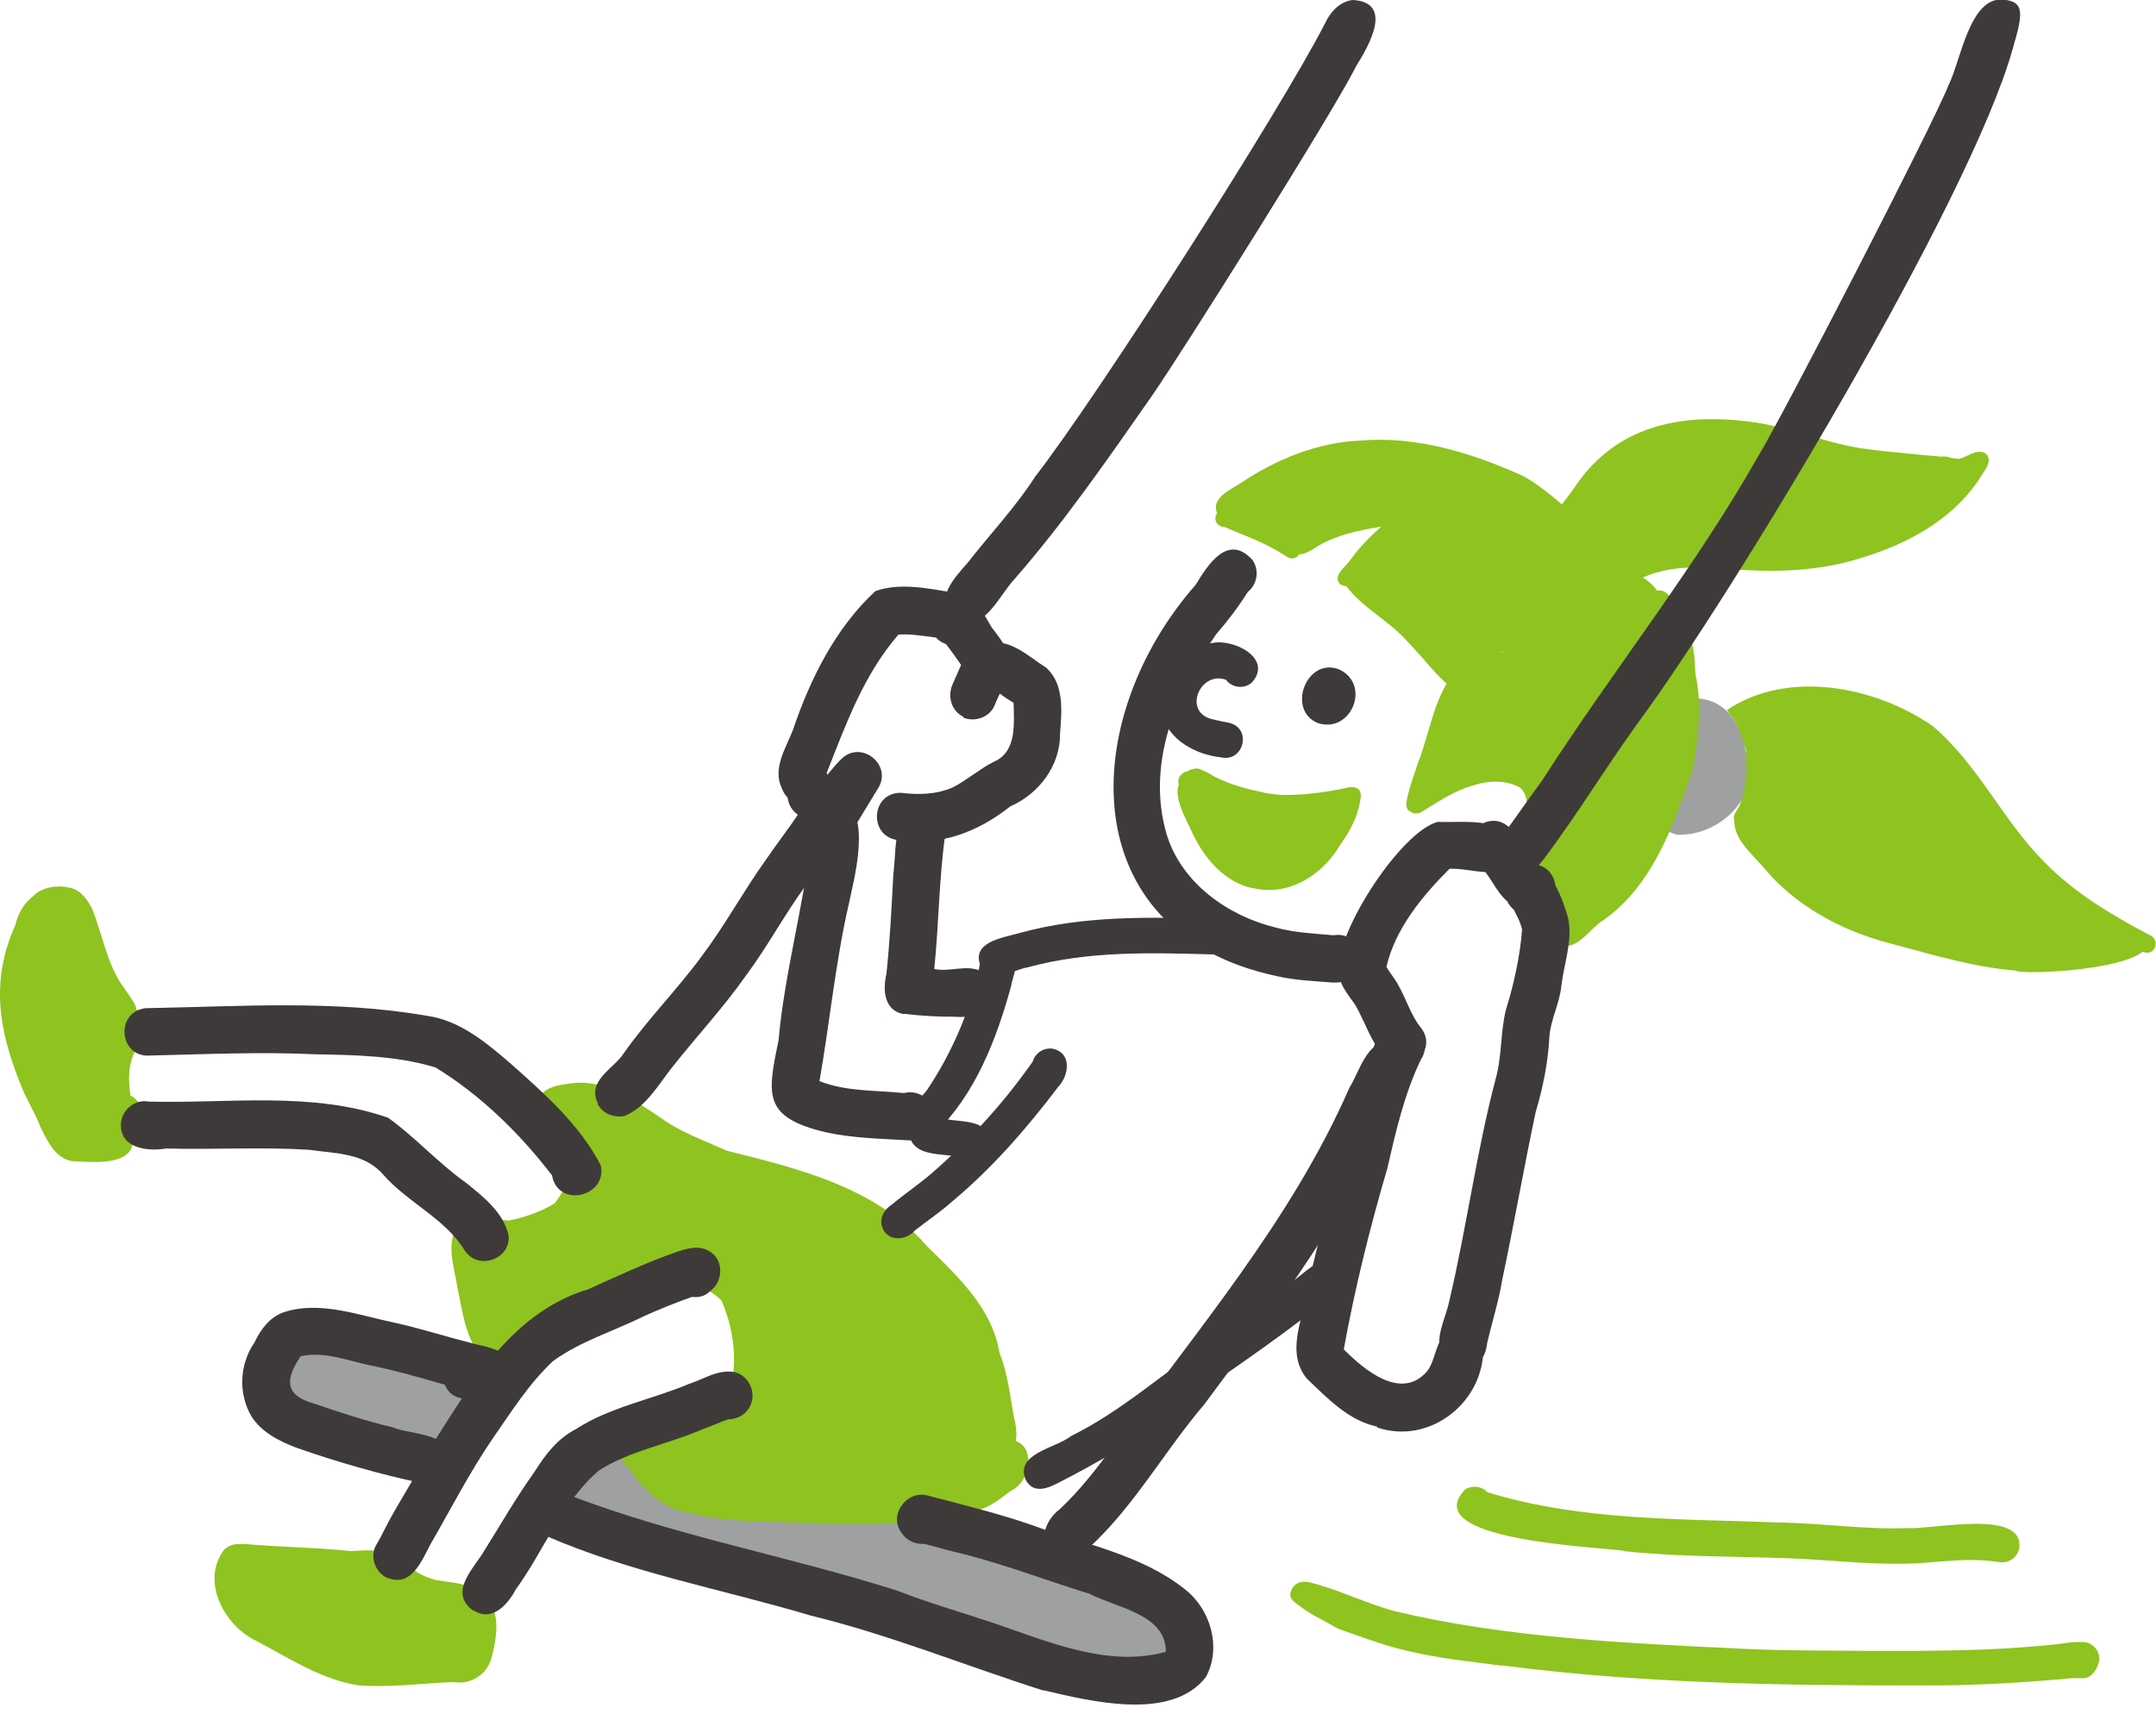 <svg fill="none" height="159" viewBox="0 0 200 159" width="200" xmlns="http://www.w3.org/2000/svg" xmlns:xlink="http://www.w3.org/1999/xlink"><clipPath id="a"><path d="m0 0h200v158.211h-200z"/></clipPath><g clip-path="url(#a)"><path d="m155.718 77.483c-1.582-.277-2.73-1.86-2.018-3.482.475-1.108 1.662-1.345 2.493-2.058 0-.633 0-1.227 0-1.86 0-.198 0-.396-.079-.594-.633-.396-1.108-1.068-1.187-1.86-.119-1.187.594-2.216 1.662-2.612-.158 0-.277.119-.396.158 1.227-.712 2.731-.237 3.76.594 1.741 1.464 2.097 4.036 2.295 6.173-.119 3.166-3.522 5.619-6.53 5.501z" fill="#9fa0a0"/><path d="m89.316 146.458c-5.501-.949-10.843-2.572-16.106-4.432-.356-.158-.791-.633-.554-1.029.119-.198.317-.277.554-.277 1.227.119 2.414.317 3.601.633.712-.277 1.583.119 2.335.238-.237-1.9 4.511.119 5.54.198 1.108.277 2.176.514 3.284.752.237.039.435.316.396.554.514-.159 1.068-.317 1.622-.119.594.277.317 1.108-.277 1.187.079.119.119.277.119.396 0 .118-.079.237-.158.316.633.396 2.018.357 2.058 1.267-.317.91-1.702.316-2.414.316z" fill="#9fa0a0"/><path d="m102.73 154.65c-11.04-3.047-21.765-7.163-32.608-10.606-1.979.119-3.878-.752-5.698-1.266-2.058-.554-4.076-1.108-6.094-1.781-.831.436-1.979.159-2.849 0-.594-.079-1.227-.237-1.702-.633-1.266-.989-1.464-3.007-.277-4.115.831-.871 2.137-.95 3.284-1.148 1.068-.317 2.137-.119 3.007.633 1.266.277 2.454.752 3.72 1.029 4.59 1.187 9.22 2.216 13.732 3.759 2.374.515 4.907.436 7.321.95.673-.356 1.464-.316 2.176 0 1.899.673 3.245 1.148 5.065 1.741 2.968.95 6.015 1.662 8.944 2.77 1.86.713 3.561 1.781 5.461 2.454.791.158 1.543.514 2.216 1.029 1.424 1.029 1.939 3.166.831 4.59-1.543 1.939-4.432 1.227-6.49.673z" fill="#9fa0a0"/><path d="m37.12 134.389c-2.374-.713-4.709-1.623-7.163-2.177-2.533-.435-5.224-1.662-4.076-4.709 2.176-3.997 7.44-2.572 11.041-1.662 1.464.475 3.245.079 4.432 1.345 3.166-.277 3.997 3.681 1.702 5.461-.514 2.889-3.878 2.533-5.936 1.742z" fill="#9fa0a0"/><g fill="#8fc31f"><path d="m6.846 107.756c-1.662-.158-2.414-1.82-3.087-3.166-.514-1.385-1.345-2.611-1.86-3.996-2.058-5.105-2.77-9.656-.475-14.761.356-1.623 1.702-3.522 3.562-2.928 1.662.435 1.82 2.928.237 3.562-.435 1.741-1.345 3.364-1.464 5.184 0 4.432 2.018 8.469 3.997 12.307.752 0 1.504.079 2.216-.198 1.029-.237 2.058.396 2.335 1.425.554 3.087-3.482 2.651-5.501 2.572z"/><path d="m9.814 106.134c-1.108-.713-1.108-2.177-1.425-3.364-.633-2.928-.356-6.252 1.741-8.548.554-.554 1.227-.633 1.979-.633 2.097 0 2.533 3.126.554 3.72-.791 1.306-.791 2.889-.554 4.353 2.454 1.187.198 6.015-2.295 4.472z"/><path d="m10.171 95.805c-2.968-1.979-3.918-6.253-4.947-9.418-1.543.633-3.047-.989-2.572-2.493.514-1.623 2.849-1.939 4.274-1.385.752.356 1.266 1.108 1.622 1.82.91 2.256 1.306 4.749 2.612 6.846.435.633.871 1.227 1.266 1.86.871 1.425-.712 3.324-2.256 2.77z"/><path d="m6.766 104.749c-.871-.396-1.227-1.346-1.583-2.177-1.108-2.849-1.86-5.817-1.86-8.864-1.425-1.702-.514-7.796 1.583-8.746.989-.356 2.097.079 2.493 1.108.317 1.069-.237 2.137-.119 3.245 1.781-.871 3.601 1.425 2.335 2.928-.277 3.284-.277 6.569-.079 9.814.356 1.662-1.108 3.403-2.81 2.651z"/><path d="m42.818 150.97c-1.504-.436-3.126-.436-4.59-1.069-1.781-.673-3.759-2.137-4.155-4.115-.04-1.029.633-2.019 1.702-2.098.871-.079 1.741.475 2.018 1.306.633.95 1.662 1.346 2.691 1.623 1.702.316 4.828.277 4.551 2.77-.158 1.029-1.187 1.78-2.216 1.583z"/><path d="m22.755 147.091c-2.374-.039-2.533-3.64-.158-3.838 3.324.316 6.648.316 9.972.673 1.385-.08 3.047-.317 4.036.91.673.791.396 2.097-.435 2.691-.791.672-1.583.158-2.454.198-3.641 0-7.321-.317-10.962-.634z"/><path d="m33.32 156.391c-3.443-.514-6.45-2.493-9.498-4.116-3.007-1.385-5.224-5.54-3.047-8.468 1.82-1.662 4.432.91 3.008 2.81.475 2.453 3.601 3.007 5.461 4.194 3.878 2.612 8.469 1.662 12.822 1.425.198-.712.079-1.425.079-2.137 0-1.069.95-1.9 1.979-1.86 2.651.277 1.939 3.839 1.464 5.619-.435 1.544-1.939 2.493-3.522 2.216-2.889.119-5.817.515-8.745.317z"/><path d="m37.198 153.344s-.04-.119-.079-.158c-2.374.435-4.59-.752-6.806-1.465-2.651-.712-5.342-1.939-7.479-3.68-.95-1.306.079-3.126 1.662-3.126.752-.04 1.425.277 1.82.871 1.425.751 2.335 1.464 3.799 1.859.356-3.719 6.49-1.266 8.508-.277 1.266.95 3.205.871 4.155 2.256.712 1.227-.317 2.77-1.108 3.72-1.266.791-3.522 1.702-4.472 0z"/><path d="m90.463 133.597c-.633-3.878-.989-8.231-3.482-11.397-3.443-3.68-6.886-7.598-11.872-9.181-2.81-1.226-5.936-1.622-8.745-2.532-3.759-1.267-7.044-3.443-10.368-5.54-1.187-.673-2.612-.792-3.839-.277-1.306.316-2.651-.871-2.374-2.216.237-1.425 1.781-1.781 3.007-1.9 3.205-.554 5.976 1.504 8.508 3.166 1.82 1.345 4.036 2.097 6.094 3.047 6.688 1.662 13.89 3.403 18.599 8.864 2.889 2.849 6.015 5.699 6.727 9.893.752 1.86.989 4.037 1.345 6.015.396 1.425.435 3.562-1.464 3.76-1.029.118-2.018-.673-2.097-1.702z"/><path d="m63.95 140.404c-2.454-.396-4.313-2.177-5.619-4.195-.752-.712-1.623-1.623-1.227-2.77.475-1.702 3.008-1.82 3.68-.238.871.911 1.464 2.098 2.493 2.889 2.454 1.108 5.144 1.108 7.756 1.227 5.857.079 11.634.791 17.254-.633 1.345-.079 2.256-.673 3.284-1.504.198-2.018 3.403-2.176 3.759-.158.317 1.266-.475 2.849-1.583 3.324-1.187.91-2.295 1.781-3.799 1.939-5.026 1.266-10.249 1.227-15.354 1.029-3.562-.158-7.123-.04-10.605-.91z"/><path d="m46.102 126.751c-2.81-.989-3.126-4.828-3.68-7.321-.277-1.899-1.266-4.551.396-6.054 1.069-.831 2.849-.159 3.126 1.147.119.95-.317 1.741-.04 2.652.475 2.057.475 4.155 1.583 5.975 1.623 1.266.752 3.878-1.385 3.601z"/><path d="m46.221 117.056c-1.702.079-2.81-1.86-1.781-3.126.594-.99 1.781-.792 2.731-.673 1.464-.277 3.047-.831 4.313-1.623.594-.831.95-1.424 1.227-2.255 1.029-2.256 4.472-.752 3.522 1.543-.712 1.82-1.82 3.759-3.68 4.551-2.058.752-4.115 1.86-6.371 1.543z"/><path d="m45.825 122.952c-1.425-1.068-.514-2.928-.435-4.353-.831-1.899 1.623-4.234 3.324-2.691 1.425-.673 2.968-1.068 4.353-1.86 1.148-.831 2.018-1.978 2.928-3.086-.356-.277-.594-.673-.712-1.108-.396-.277-.673-.673-.791-1.108-.079-.277-.079-.554 0-.831-.435-.317-.594-.752-.752-1.227-.712-1.306-1.899-2.929-.356-4.116 1.227-.91 2.849 0 3.245 1.385 1.345-.435 2.81.436 2.849 1.9.673.435 1.108 1.306.831 2.176-.079.238-.198.475-.317.713.198.277.356.554.435.87.277 1.069-.237 2.097-.831 3.008 1.187-.317 2.414-.633 3.641-.673.831 0 1.623.673 1.82 1.464.435 1.741-1.345 2.335-2.572 2.928-.079 1.544-1.899 1.821-3.007 2.375-2.849 1.227-5.501 3.087-8.469 3.838-.95.713-1.187 2.019-2.454 2.256-1.227.475-2.77-.554-2.612-1.899z"/><path d="m57.737 118.797c-.989-.673-1.108-2.176-.237-3.008 1.108-.949 2.651-.949 3.997-1.305 2.216-.277 6.411-1.9 7.954.277 1.029 1.78-1.385 3.759-3.007 2.77-2.097.158-4.155.672-6.173 1.147-.673.633-1.82.713-2.533.079z"/><path d="m67.749 130.629c-.554-.752-.435-1.781.158-2.453.475-2.493 0-5.303-.989-7.519-.554-.554-1.068-.831-1.741-1.148-.594-.158-1.306-.198-1.781-.593-.91-.792-.95-2.295.079-3.047 2.176-1.346 6.015 1.306 7.044 3.324 1.306 3.363 2.176 7.4.791 10.882-.633 1.385-2.572 1.9-3.522.554z"/><path d="m60.705 136.644c-1.702-.237-2.176-2.612-.791-3.561 1.504-1.069 3.403-1.306 5.144-1.9 2.137-.633 4.234-1.781 6.45-1.978 1.464.158 2.137 2.097 1.187 3.165-1.306.99-2.81 1.465-4.234 2.375-1.464.593-3.324 2.374-4.749.87-.198.08-.396.119-.594.198-.119.04-.237.079-.356.119-.435.594-1.306.91-2.058.752z"/><path d="m66.482 138.188c-1.662-.436-4.63.079-4.63-2.414 0-1.227 1.266-1.9 2.137-2.573 1.068-.831 2.77-.158 3.007 1.148 5.026.633 10.131.119 15.156-.158 2.335-.277 4.709-.238 6.806-1.385 2.731-2.81 5.224 2.493 1.86 3.561-.791 0-1.345.436-2.018.752-3.324.792-6.767.871-10.17 1.108-4.037.119-8.112.515-12.109-.119z"/><path d="m57.499 113.138c-.237-.989.356-2.058.831-2.928 0 0 0 0 0-.04-1.504-2.651 4.115-6.45 5.342-3.087 2.533.08 2.889 4.393.079 4.314-1.543 1.464-4.788 5.342-6.252 1.741z"/><path d="m66.759 116.937c-.871-.277-1.504-1.068-1.464-2.018 0 0 0-.04 0-.079-.04 0-.119-.079-.158-.119-2.454 1.504-4.709-.475-3.284-3.047.673-2.335 4.867-6.45 6.213-2.533.356 0 .673.119.989.317.633-.238 1.306-.238 1.899.158.198.158.396.317.514.515 3.482-1.267 4.788 4.907.712 4.076-1.623 1.068-3.324 3.007-5.421 2.691z"/><path d="m68.382 121.844c-.317-.316-.514-.791-.554-1.227 0-.554.119-1.068.317-1.583-.435-.277-.791-.712-.91-1.266-.158-.593 0-1.227.317-1.781-.158-1.345 1.187-2.057 2.097-2.77 1.345-.949 3.364-2.928 4.828-1.147 1.464-1.227 3.957-1.425 4.076.989 3.245-1.662 4.67 3.759 1.069 3.839-2.612 1.78-5.263 3.442-8.073 4.867-.989.633-2.295.989-3.245.04z"/><path d="m70.123 126.157c-3.403-3.521 6.094-9.259 9.023-10.13 1.306-.396 2.81-1.148 4.195-.633.831.395 1.385 1.385 1.068 2.295 3.482-.198 3.285 4.986-.158 3.918-3.601 1.226-10.526 6.371-14.088 4.511z"/><path d="m69.371 129.046c0-1.899 2.256-2.809 2.81-4.59.95-1.662 3.68-.831 3.562 1.068 2.256-1.187 4.472-2.493 6.688-3.719 1.543-.832 3.957-2.652 5.223-.515 3.324 0 2.256 4.274.277 5.461-3.68 2.81-8.389 3.601-12.94 3.403-.712.277-1.583.475-2.295.079-1.227.871-3.087.396-3.284-1.266z"/><path d="m67.867 136.684c-3.284-2.929 3.364-5.659 5.105-7.479 1.029-1.029 2.256-2.81 3.918-2.058.712.356 1.227 1.068 1.108 1.899 3.205-.949 6.292-2.414 9.418-3.64 1.82-1.029 3.482-.119 3.601 1.939 1.148 1.978.633 4.669-.831 6.331-.633.752-1.583.594-2.454.633-1.702-.079-3.324.277-5.026.357-2.691.197-5.342.474-7.915 1.147-1.187.238-2.454.91-3.641.396-.712.871-2.295 1.029-3.245.475z"/><path d="m116.779 82.272c-2.651-.791-5.144-2.612-6.134-5.224-.554-1.227-.95-2.572-1.108-3.918-.198-1.029 1.425-1.345 1.623-.317.356 2.77 1.464 5.619 4.036 7.004 0 0 0 0-.039 0 .672.435 1.424.712 2.216.95 1.028.356.435 1.939-.554 1.543z"/><path d="m116.502 82.074c-.99-.554-.238-2.176.791-1.543 1.069-.198 2.216 0 3.206-.554 1.82-1.187 3.007-3.126 3.957-5.065-3.957.791-11.239.95-14.207-2.137-.672-1.266 1.267-2.176 1.544-.712 3.917 2.137 8.745 1.979 12.979 1.069.713-.198 1.504-.158 1.465.752-.277 2.77-2.335 5.382-4.393 7.083-1.424 1.068-3.68 1.266-5.382 1.029z"/><path d="m120.261 75.544c-3.086-.198-6.213-.831-8.903-2.335-.04 0-.08 0-.159.04-.87 1.86-3.007-1.187-1.147-1.583.791-.712 1.78-.119 2.532.356 1.583.831 3.245 1.227 4.947 1.583 1.029.158 2.058.237 3.047.317.435.119.712.554.633.989s-.554.712-.989.633z"/><path d="m116.74 81.797c-3.72-.277-5.818-3.364-6.807-6.648-.396-.95-.831-2.097-.435-3.087.633-1.227 2.73.079 1.504 1.069.712 2.414 1.543 5.421 4.036 6.529 0 0 0 0-.04 0 .673.317 1.425.514 2.137.594.475-.119 1.069.079 1.148.633.158.871-.831 1.108-1.504.989z"/><path d="m112.03 78.472s-.277-.435-.277-.673c0 0 0-.079 0-.119-.198 0-.396-.079-.554-.198-.316-.317-.356-.791-.079-1.108-.317-.198-.475-.633-.317-.989-.672-.514-.158-1.345.198-1.899.198-.317.356-.673.673-.91.514-.356 1.266 0 1.345.594.08 0 .159.079.238.158.079.079.158.158.237.277.515-.356 1.346-.317 1.504.396.158 0 .317 0 .475.119.594-.317 1.385.396 1.108 1.029-.594.989-1.622 1.623-2.453 2.414.039.831-1.465 1.385-2.058.871z"/><path d="m113.098 79.739c-1.503-.831 2.929-5.382 3.958-5.184 1.424-1.266 2.532 1.345.791 1.504-1.266 1.148-2.493 2.295-3.641 3.562-.277.317-.752.356-1.068.119z"/><path d="m115.354 80.214c-.396-.04-.633-.317-.752-.633-.752-.435-.356-1.425.317-1.702.712-.91 2.73-3.562 3.997-2.731.593-.594 1.78-1.425 2.374-.356.237.514-.158 1.187-.752 1.187-1.425 1.108-2.691 2.454-4.076 3.641-.317.277-.673.673-1.108.594z"/><path d="m118.995 81.243s-.316-.277-.396-.435c-.356.119-.751 0-.949-.317-.04-.079-.08-.198-.119-.277-.356.079-.594.317-.91.475-.673.356-1.464-.435-1.069-1.148.713-1.187 1.939-2.058 3.008-2.968.791-.594 1.741-1.385 2.77-1.266.514-.396 1.227-1.108 1.899-.554.634-.791 2.177-.989 2.058.396-.158.673-.989.633-1.345 1.187.87 1.425-1.227 2.849-2.177 3.68-.831.435-1.701 1.82-2.77 1.306z"/><path d="m116.225 82.43c-2.573-.554-4.433-2.691-5.541-4.986-.475-1.108-2.572-4.59-.672-5.105.752-.04.949.712.91 1.306.158.831.514 1.662.95 2.414 1.424 3.997 5.698 6.648 9.339 3.482.752-.594 1.424-1.306 1.741-2.176.396-.91.989-1.662 1.306-2.533.356-.791 1.583-.475 1.622.356-.079.871-.791 1.345-1.029 2.097-1.345 3.364-4.946 6.055-8.666 5.105z"/><path d="m119.272 51.603c-1.741-1.187-3.72-1.86-5.659-2.691-1.544-.158-.831-2.256.554-1.543 1.147.633 7.677 2.493 6.252 4.195-.277.317-.87.356-1.147 0z"/><path d="m119.984 51.088c-.475-.791.435-1.306 1.029-1.543 2.097-1.464 4.511-1.86 6.925-2.295 1.108-.158 3.878-1.069 3.562.91-.159.673-1.029.989-1.504.396-2.77.475-5.817.791-8.152 2.374-.554.317-1.385.871-1.86.119z"/><path d="m124.417 54.294c-.95-.752.356-1.662.791-2.256 1.425-2.018 3.324-3.601 5.303-5.065 1.266-.791 2.137 1.543.593 1.623-1.543 1.148-3.086 2.335-4.194 3.918-.673.633-1.385 2.374-2.493 1.741z"/><path d="m134.863 64.028c-1.662-1.345-2.809-2.968-4.274-4.472-1.78-2.018-4.194-3.126-5.738-5.224-.395-1.148 1.148-1.623 1.623-.554 2.849 2.414 5.817 4.907 8.152 7.756.395.435.752.871 1.187 1.148.871.633-.119 1.979-.95 1.345z"/><path d="m130.709 75.267c-.238-.237-.277-.554-.238-.871.238-1.306.713-2.493 1.108-3.72 1.029-2.612 1.425-5.778 3.127-7.994.87-.435 1.741.91.91 1.464-1.267 2.849-2.058 5.857-3.047 8.825 2.809-1.781 7.321-3.364 10.012-.594.554.791 1.503 3.522 0 3.72-.673 0-.911-.633-.871-1.187-.119-.752-.158-1.425-.752-1.86-1.464-.752-3.047-.594-4.472-.119-1.622.475-3.007 1.425-4.432 2.295-.356.277-.949.396-1.306 0z"/><path d="m147.092 50.969c-2.968-2.572-5.422-5.303-9.3-6.49-7.756-3.284-16.581-2.572-23.229 2.651.198.989-1.227 1.306-1.662.475-.594-1.385 1.266-2.176 2.176-2.77 3.285-2.216 7.163-3.799 11.16-3.957 5.184-.435 10.328 1.148 15.037 3.284 2.414 1.306 4.986 3.918 7.123 5.778.673.831-.593 1.86-1.266 1.029z"/><path d="m145.469 86.229c3.244-2.533 6.094-4.907 7.637-8.864 1.662-3.759 3.482-7.598 2.572-11.832-.316-1.781.119-3.601-.277-5.342-.277-1.425-1.029-2.691-1.86-3.878-.791-.514-.118-1.82.752-1.464.356.158.594.475.831.791 1.425 2.058 2.256 4.511 2.098 7.004-.119.079-.238.158-.317.277-.435.514-.594 1.148-.475 1.781.079.356.198.673.317.989.158.475.277.95.435 1.425 0 .079 0 .158.04.237v.158s0-.04 0-.079v.237c0 .158 0 .356.039.514v.079.95c0 .198-.039.435-.079.633-.079.554-.119 1.108-.198 1.662-1.741 5.105-3.72 10.724-8.271 13.89-1.266.791-2.057 2.374-3.601 2.414-1.385-.119-1.147-2.335.277-1.781z"/><path d="m148.239 55.837c-.317-.317-.356-.831 0-1.148 3.759-4.393 9.893-3.72 15.038-3.364 6.687.158 14.127-1.702 18.48-7.083-4.551-.594-9.22-.554-13.613-2.018-5.421-1.623-11.753-2.77-16.898.158-2.809 2.256-5.302 5.144-6.727 8.389-.158.396-.633.633-1.068.475-1.821-.95 2.097-5.105 2.77-6.252 3.759-5.461 9.616-6.648 15.868-5.896 3.562.396 7.005 1.939 10.527 2.493 3.007.435 6.054.594 9.101.989.831-.198 1.504-.871 2.335-.594 1.069.673-.119 1.82-.514 2.572-2.493 3.68-6.569 5.896-10.724 7.163-3.997 1.306-8.232 1.425-12.387 1.069-3.245-.277-6.846-.356-9.537 1.702-.87.396-1.583 2.137-2.651 1.345z"/><path d="m198.654 88.207c-3.918-2.058-7.914-4.511-10.882-7.835-2.929-3.284-5.145-7.123-8.034-10.408-4.669-4.511-12.9-6.213-18.559-2.77-.119-.237-.277-.475-.475-.673-.079-.079-.158-.119-.238-.198-.079-.158-.158-.317-.277-.435 5.659-3.799 13.732-2.216 19.074 1.464 4.195 3.522 6.53 8.785 10.368 12.624 2.771 2.849 6.213 4.907 9.735 6.767 1.029.396.594 1.741-.237 1.662-.158 0-.317-.079-.515-.198z"/><path d="m187.059 90.067c-4.076-.317-8.112-1.583-12.03-2.612-4.353-1.187-8.508-3.443-11.397-6.925-1.147-1.345-2.967-2.77-2.73-4.67.317-.91 1.741-.554 1.583.396.396 1.227 1.504 2.216 2.295 3.087 2.731 3.324 6.648 5.421 10.724 6.529-.039 0-.079 0-.118 0 7.162 2.058 15.077 4.195 22.279 1.187.475-.356 1.148-.514 1.504.04 1.147 2.691-10.408 3.403-12.149 3.008z"/><path d="m119.509 50.613c-.514-.158-.87-.633-1.108-1.148 0 0 0-.04 0-.079-.554.04-1.068-.158-1.583-.277-.593 0-1.147.119-1.741 0-1.108-.198-1.741-1.543-1.147-2.493 1.583-1.781 4.194-2.335 6.331-3.245 1.029-.198 2.018-1.069 3.047-.594 1.86-.198 4.314-1.345 5.936.079 1.425.079 2.572 1.543 1.662 2.81-1.187 1.266-3.166 1.504-4.669 2.256-1.662.791-3.601 1.108-4.986 2.374-.475.396-1.108.435-1.663.277z"/><path d="m144.519 52.355c-.514-.712-1.147-1.345-1.82-1.899-.673.752-1.86.712-2.493-.04-.119-.158-.277-.237-.435-.317-.99-.514-2.216-.673-3.245-.989-1.583-.594-3.245-1.148-4.947-1.108-1.464-.119-2.889.475-4.313 0-2.454-.95-.633-4.432.831-5.501 3.443-2.493 7.479.673 10.724 2.058 2.493 1.029 4.947 2.295 6.886 4.195.989.831 2.295 2.295 1.147 3.562-.633.673-1.662.673-2.335.079z"/><path d="m130.827 58.132c-1.702-.356-3.047-1.86-4.353-2.81-.989-.673-1.82-1.939-1.029-3.047 2.098-2.058 4.749-3.799 7.282-5.263 1.978-.752 4.076-1.86 5.263.633 1.147-.633 2.612.396 2.414 1.702 1.385-.119 3.64-.791 3.997 1.148.633.04 1.147.594 1.543 1.068 1.266 1.464-.831 3.562-2.295 2.335-2.493 1.108-5.026 2.137-7.638 3.047-1.622.633-3.443 1.345-5.184 1.227z"/><path d="m134.705 62.446c-1.464-.119-1.702-1.781-2.81-2.493-.633-.514-1.543-.752-1.82-1.623-.238-.673.079-1.543.712-1.899 1.187-.396 2.375-.673 3.522-1.187 3.285-1.187 6.688-2.058 10.091-2.889 1.623-.435 4.749-1.543 4.749 1.148 1.068.158 1.781 1.464 1.227 2.454-.317.594-1.029.95-1.662.871-.99.277-1.979.594-2.968.95-2.335.989-4.828 1.82-7.044 3.047-1.148.831-2.533 1.702-3.997 1.623z"/><path d="m131.975 72.972c-1.544-1.148.079-2.691.475-3.997 1.424-2.77 2.493-5.184 3.522-7.994 1.226-2.968 5.065-.396 2.809 1.741-.791 2.651-2.097 5.026-3.245 7.4-.554 1.504-1.622 4.115-3.601 2.849z"/><path d="m133.162 70.835c.198-2.137 3.443-1.86 3.284.277-.197 2.137-3.442 1.86-3.284-.277z"/><path d="m133.439 72.774c-2.85-2.216 1.543-4.432 3.64-4.67 1.742-.594 3.641-.435 5.066.752.949-1.623 2.493-2.849 3.442-4.511 1.108-2.058 2.889-3.72 4.314-5.54 1.345-1.148 2.137-4.432 4.353-3.126 1.464 1.068.237 2.572-.515 3.601-3.64 4.234-5.5 7.004-8.785 11.278-.316.633-.316 1.425-.672 2.058-.713 1.306-2.454.989-2.929.04-1.227-2.335-3.68-1.623-5.619-.673-.435.871-1.464 1.108-2.256.712z"/><path d="m152.948 58.805c-.672-1.345-2.057-2.018-3.482-2.216-.712.752-2.097.633-2.612-.277-.91-1.108-.277-2.731 1.108-3.007 2.177-.277 4.314.435 6.015 1.662.871.752 1.702 1.741 2.098 2.849.633 2.058-2.454 3.047-3.127.989z"/><path d="m151.682 57.578c-.633-.198-.95-.871-1.425-1.227-1.622-.871-1.187-3.403.752-3.324 1.385.317 3.205 1.543 3.087 3.166 0 0 0-.04 0-.079 0-.079 0-.158 0-.198.158 1.266-1.306 2.097-2.414 1.702z"/><path d="m153.344 62.248c-.079-.237-.158-.435-.238-.673-1.859-1.504.673-4.63 2.414-2.691.554.831.792 1.86 1.069 2.81.356 2.137-2.849 2.691-3.245.554z"/><path d="m150.574 76.098c-.435-.673-.277-1.504.237-2.058 0 0 0 0-.039 0 1.504-1.623 1.939-3.878 2.295-5.976.198-1.227.594-2.414.594-3.641-.08-.712-.475-1.385-.198-2.137.316-.831 1.266-1.266 2.137-.95.672.435 1.029 1.029 1.226 1.702-.395.475-.514 1.068-.395 1.702.079.356.198.673.316.989 0 .079.079.198.079.277-.197 1.266-.554 2.493-.672 3.482-.277 1.82-1.939 7.519-4.274 7.321-.435 0-.871-.277-1.346-.752z"/><path d="m141.511 69.846c-.356-.079-.712-.317-.989-.594-.277-.317-.316-.673-.356-1.069-.554.119-1.108.158-1.623-.119-1.662 1.227-3.996.04-3.007-2.058 1.622-1.979 2.651-4.195 4.353-6.134 2.097-1.623 4.59-2.651 6.965-3.839 1.266-.514 2.73-1.306 4.076-.673 2.691-2.493 6.371 3.245 4.709 5.501.396.594.356 1.425-.119 1.979-.593 1.108-1.306 2.137-2.137 3.087-.831 1.385-3.166.989-3.205-.712.079-1.227-.079-2.414-.198-3.601-1.068 2.256-2.889 3.997-4.907 5.382.396 1.029-.396 1.979-1.345 2.295-.673.317-1.386.791-2.177.594z"/><path d="m143.214 84.567c0-.237.118-.435.197-.673-2.928-5.184-1.859-3.799.475-8.627.436-.91 1.662-1.227 2.493-.633 1.781 1.425-.554 3.878-1.306 5.342.634 1.227 1.583 2.374 1.702 3.799 0 .91-.277 2.018-1.187 2.414-1.108.514-2.414-.396-2.335-1.662z"/><path d="m144.281 86.189c-.475-.435-.593-1.108-.475-1.741.159-.673.752-1.187 1.425-1.266 2.335-2.097 3.997-4.947 5.54-7.638.436-1.306 1.187-2.928 2.849-2.137 2.256 1.306-.751 4.947-1.582 6.49-1.504 1.86-4.868 8.389-7.757 6.292z"/><path d="m144.4 83.538c-2.255-1.583.554-4.551 1.148-6.411-1.543-2.731.91-5.817 2.256-8.152.831-1.227 1.187-3.285 3.126-2.414.712-1.622 2.335-4.313 4.115-2.137 1.029 2.097-.633 4.67-1.78 6.411 1.543.158 1.899 2.454.514 3.087-1.86 2.889-4.036 5.58-6.292 8.192-.752.91-1.82 2.176-3.087 1.464z"/><path d="m142.342 54.848c-.158-.871.396-1.464.99-2.018 1.978-1.622 4.155-3.047 6.213-4.551 1.78-.91 5.342-4.234 6.885-1.662.633 0 1.266-.079 1.9 0 1.543.119 2.057 2.256.712 3.047-.792.435-1.781.475-2.612.791-2.414 1.029-4.788 2.216-6.925 3.799-1.346.673-2.968 2.454-4.511 1.622-.95.712-2.493.158-2.691-1.068z"/><path d="m144.401 52.275c-.515-.356-.831-1.068-.633-1.702.158-.514.395-.95.751-1.345 0-.594.475-1.108.792-1.543 1.662-2.058 2.928-4.59 5.461-5.738 1.979-.989 7.479-3.285 7.717.396 2.493.791 1.345 4.511-1.108 3.245-3.997 1.068-7.519 3.482-10.566 6.252-.554.712-1.623.95-2.375.396z"/><path d="m151.444 46.458c-1.029-.356-1.306-1.662-.871-2.493.713-1.623 2.573-2.097 4.156-2.414.712-3.284 11.753-.396 14.087.475.831.317 1.267 1.266.99 2.137-.515 1.345-1.979 1.148-3.047.633-.554.237-1.188.198-1.781.119-3.72-.198-7.796-.95-11.358.475-.197.95-1.305 1.425-2.176 1.108z"/><path d="m149.03 51.721c-.91-2.493 3.008-2.849 4.551-3.72.158-.317.396-.594.673-.831.395-.356.831-.633 1.266-.91-1.266-2.928 3.284-3.126 5.184-3.324 4.036-.396 8.112-.594 12.03-.356 2.374-.079 4.907-.396 7.242-.198 1.424-.237 2.77 1.187 2.018 2.572-.514.989-1.662 1.385-2.572 1.939-2.77 1.899-5.738 3.443-9.062 4.195-5.145 1.385-10.487-.158-15.711.554-1.899 0-4.471 2.216-5.659.079z"/><path d="m162.208 77.325c-.831-.317-1.306-1.266-.989-2.137.237-.514.514-.91.712-1.425.554-1.266.633-2.77.198-4.076-.079-.277-.198-.514-.396-.752-.079-.277-.158-.594-.277-.871-.198-.514-.396-1.069-.752-1.464.554-1.543 2.77-1.227 3.364.079 2.216 2.612 1.899 6.609.356 9.458-.317.791-1.029 1.425-1.86 1.345-.158 0-.277-.04-.435-.119z"/><path d="m179.897 76.454c-.673-.079-1.148-.475-1.385-1.029v.04.079c-1.306-1.781-2.375-3.601-4.314-4.63-3.007-1.148-6.371-1.266-9.537-1.068-1.108 1.345-3.443 0-2.77-1.662.277-.712.871-1.187 1.583-1.425 1.86-.514 3.799-.277 5.698-.158 2.612.237 5.422.475 7.638 2.018 1.86 1.306 3.126 3.205 4.432 5.026.989 1.108.158 2.968-1.345 2.81z"/><path d="m180.728 78.037c-.554-1.464-.95-2.77-1.701-4.076-1.425-1.781-3.047-3.047-4.67-4.551-2.295-1.86-5.659-1.82-8.469-1.345-1.226 1.504-3.957-.198-2.888-1.979.593-.989 1.899-1.227 2.928-1.425.792-.158 1.623-.277 2.454-.119 3.719-.198 7.241 1.069 9.774 3.839 2.968 2.374 4.749 5.026 5.778 8.666.633 2.058-2.454 3.047-3.166.989z"/><path d="m189.157 88.603c-3.68-.673-7.44-.871-10.962-2.137-4.234-1.702-8.389-3.918-11.792-6.965-1.069-.831-2.256-1.504-3.008-2.651-.673-.396-.989-1.108-.871-1.86.159-.831.95-1.306 1.742-1.266 1.108 0 1.622 1.187 2.334 1.82 3.166 2.533 6.372 5.026 10.091 6.727 3.997 2.058 8.509 2.335 12.862 3.087 1.86-.119 3.759-.158 5.619-.158 2.097-.04 2.295 3.126.237 3.285-2.057 0-4.234.119-6.252.158z"/><path d="m194.934 88.405c-1.978-.871-4.036-1.939-5.777-3.245-1.86-1.583-3.522-4.353-5.58-6.332-.871-.752-1.148-1.939-2.058-2.612-.752-.871-2.058-1.623-1.583-2.968.792-1.781 2.691-1.069 3.562.277.554.514 1.227 1.029 1.543 1.702 1.583 2.493 3.957 4.353 5.58 6.886 1.583 1.345 3.482 2.216 5.303 3.166 2.849.673 1.622 4.63-1.029 3.126z"/><path d="m184.963 89.157c-3.522-.356-6.688-1.464-9.854-2.968-1.662-.673-4.946-2.137-3.245-4.353 1.742-1.543 3.997.237 5.857.712 2.651.989 5.501.989 8.112 2.058 1.465.356 2.929.989 4.472.712 1.346-.079 2.81-.791 4.116-.277.831.356 1.068 1.464.672 2.216-.277.554-.91.91-1.503.871-1.425.198-2.81.514-4.235.554-.949 1.385-2.968.554-4.353.435z"/><path d="m173.724 85.912c-1.9-.752-3.443-2.137-5.065-3.285-1.94-1.504-4.116-2.81-5.699-4.67-1.345-1.385-.396-3.759 1.583-3.126.673.237.831.871 1.227 1.385 1.187 1.029 2.335 2.018 3.64 2.849 1.821 1.227 3.483 2.849 5.461 3.72 2.019.791.871 3.839-1.147 3.087z"/><path d="m174.634 86.743c-1.939-.435-3.601-1.543-5.343-2.454-1.424-1.148-6.094-2.928-4.59-5.224 1.781-2.058 3.799 1.227 5.501 1.939 1.503.831 2.967 1.741 4.55 2.374 1.069.119 2.098.95 1.821 2.137-.198.871-1.108 1.464-1.979 1.227z"/><path d="m188.286 87.02c-5.025-1.504-10.249-2.572-14.76-5.461-2.81-1.86-5.54-3.799-8.231-5.817-1.662-.871-1.742-3.245.395-3.443-.158 0-.316 0-.435.079.673-.237 1.464 0 1.86.594 4.274 3.166 8.587 6.569 13.613 8.389 1.622.594 3.245 1.187 4.986 1.504 1.702.396 5.342.633 4.709 3.166-.316.831-1.306 1.306-2.137.95z"/><path d="m188.326 85.793c-6.885-3.838-14.444-6.252-20.934-10.645-1.345-1.385-4.155-1.86-4.234-4.076.04-1.543 2.295-2.058 3.047-.752 1.385.831 2.691 1.82 3.997 2.81 5.659 3.324 11.753 5.659 17.57 8.706 1.148.673 2.81 1.029 3.324 2.374.554 1.623-1.662 2.889-2.809 1.583z"/><path d="m183.221 81.203s0 0 0-.04c-1.226-1.464-3.007-2.295-4.511-3.443-3.68-2.968-8.033-5.58-12.782-5.936-2.018 1.781-4.63-1.781-1.978-2.968 2.295-.831 4.907.079 7.162.752 2.968.752 5.343 2.572 7.875 4.195 2.177 1.899 4.907 3.126 6.807 5.342 1.108 1.108 1.068 3.601-.831 3.72-.871 0-1.742-.673-1.702-1.583z"/><path d="m184.725 83.023c-.554-.158-.95-.91-1.187-1.345-2.414-3.562-7.598-4.195-11.16-6.253-1.187.514-2.335-.594-3.482-.91-.91-.158-1.9-.356-2.573-1.068-.791-.871-.277-2.295.792-2.612.633-.198 1.266 0 1.899.237 2.216.514 4.393.989 6.372 2.137 4.076 1.939 9.378 3.087 11.357 7.558.673 1.266-.792 2.77-2.058 2.216z"/><path d="m155.085 74.001c-.237-.158-.356-.475-.197-.752.791-1.662 1.226-3.522 1.424-5.342-.277 0-.554-.158-.633-.475-.514-.04-.554-.633-.514-1.029.079-.594-.277-1.464.277-1.86.158-.712-.396-2.058.356-2.454 0-.158 0-.356.039-.514 0-.079.04-.119.079-.158-.039-.475.634-.752.95-.396.396.594.356 1.385.515 2.058.474 2.572.158 5.105-.238 7.677-.119.594-.198 1.464-.831 1.741-.237.554-.435 1.86-1.306 1.504z"/><path d="m161.179 76.336c-.752-.356-.079-1.069.158-1.504.475-1.227.713-2.533.673-3.838 0-.831 0-1.583-.237-2.335-.119-.237-.238-.554 0-.791.554-.514 1.068.198 1.108.752.435 2.295.316 4.828-.713 6.965-.277.396-.475.95-1.029.752z"/><path d="m139.414 154.571c-2.968-.396-5.896-.673-8.825-1.385-.237-.04-.435-.119-.672-.159-1.86-.475-3.641-1.147-5.461-1.78-.673-.238-1.188-.634-1.821-.95-.791-.396-1.503-.831-2.216-1.385-.277-.198-.633-.436-.712-.792-.04-.198 0-.356.079-.554.317-.791 1.069-.91 1.82-.712 2.652.673 5.145 1.939 7.796 2.651 10.487 2.493 21.567 2.968 32.291 3.483 4.156.198 8.311.158 12.466.198 4.392 0 8.785 0 13.178-.317 1.068-.079 2.136-.158 3.205-.277.752-.079 1.543-.237 2.295-.237.277 0 .594 0 .831.079.594.198 1.069.791 1.069 1.424 0 .752-.594 1.781-1.385 1.86-.396 0-.792 0-1.227 0-.594.079-1.187.119-1.781.159-2.374.197-4.749.356-7.163.435-1.78.079-3.601.079-5.381.079-12.862 0-25.683-.198-38.465-1.86z"/><path d="m150.574 143.886c-2.493-.356-19.232-.989-14.642-5.698.673-.396 1.544-.277 2.058.277 8.746 2.691 18.124 2.453 27.186 2.809 4.116.079 7.875.673 11.833.515 2.255.158 10.922-1.86 10.289 1.939-.198.87-1.069 1.345-1.821 1.226-2.097-.356-4.234-.158-6.331 0-4.235.436-8.825-.197-13.02-.356-5.184-.198-10.368-.118-15.512-.672z"/></g><path d="m88.524 57.38c-2.018-1.623 0-3.759 1.227-5.144 2.097-2.691 4.472-5.184 6.292-8.033 5.698-7.321 22.675-33.835 26.909-42.105.475-1.029 1.425-2.018 2.573-2.097 3.719.237 1.543 4.116.277 6.134-1.9 3.918-16.463 27.068-18.995 30.669-4.037 5.778-8.073 11.634-12.703 16.937-1.504 1.583-2.968 5.342-5.619 3.601z" fill="#3e3a39"/><path d="m72.537 73.17c-.91-1.86.356-3.72 1.029-5.461 1.583-4.709 3.957-9.458 7.638-12.861 2.216-.791 4.788-.277 7.083.119 1.781.475 3.284 2.81 1.662 4.313-.871.831-2.335.752-3.126-.119-1.227-.158-2.295-.356-3.482-.277-3.245 3.759-4.867 8.31-6.648 12.822.91 2.691-3.166 4.115-4.155 1.464z" fill="#3e3a39"/><path d="m89.394 66.522c-1.108-.514-1.504-1.82-1.069-2.928.277-.633.554-1.266.831-1.899-.91-1.266-1.306-1.939-2.454-3.087-.95-1.583.673-3.522 2.374-3.205 1.543.119 2.216 1.622 2.889 2.77.752 1.029 1.662 1.979 1.623 3.364 0 1.425-.831 2.651-1.345 3.957-.475 1.108-1.899 1.543-2.928 1.068z" fill="#3e3a39"/><path d="m83.419 77.958c-2.889-.198-2.691-4.472.198-4.393 1.583.198 3.284.158 4.788-.514 1.306-.673 2.414-1.662 3.72-2.335 2.216-.91 1.939-3.522 1.899-5.501-.119-.079-.198-.119-.317-.198-.396-.237-.752-.514-1.148-.791-2.731.475-3.601-3.562-1.108-4.472 2.137-.673 3.918 1.148 5.619 2.216 1.662 1.543 1.425 3.997 1.266 6.055.04 3.007-1.939 5.619-4.63 6.806-2.928 2.335-6.49 3.72-10.289 3.126z" fill="#3e3a39"/><path d="m55.481 102.414c-1.108-2.137 1.464-3.245 2.374-4.67 2.216-3.166 4.947-5.896 7.242-9.023 2.176-2.889 3.878-6.055 5.976-8.983 1.108-1.623 2.097-2.849 3.047-4.313.317-.95 1.108-1.702 2.216-1.662 1.148.04 2.216 1.108 2.097 2.295-.435 2.414-2.612 4.115-3.759 6.213-1.939 2.651-3.482 5.58-5.461 8.231-2.137 3.047-4.67 5.738-6.965 8.666-1.227 1.583-2.414 3.641-4.353 4.393-.95.158-1.939-.198-2.454-1.108z" fill="#3e3a39"/><path d="m74.951 76.019c-3.443-.871-1.781-6.094 1.583-4.195 3.641 1.306 1.86 5.976-1.583 4.195z" fill="#3e3a39"/><path d="m75.307 79.62c-3.482-.673-1.623-5.778 1.425-4.155 2.454 1.108 1.148 4.867-1.425 4.155z" fill="#3e3a39"/><path d="m74.357 77.087c.198-2.889 4.432-2.691 4.393.198-.198 2.889-4.432 2.691-4.393-.198z" fill="#3e3a39"/><path d="m75.425 79.462c-1.068-.514-1.622-1.86-1.068-2.928.04-.119.119-.198.158-.317-.594-1.425.554-2.612 1.504-3.522.791-.791 1.306-1.583 2.097-2.335 1.86-1.702 4.709.673 3.324 2.81-.871 1.464-1.781 2.889-2.651 4.393-.514 1.385-1.86 2.651-3.403 1.899z" fill="#3e3a39"/><path d="m76.612 105.065c-5.817-1.385-5.461-3.403-4.393-8.508.554-6.213 2.335-12.584 3.047-18.678-.752-2.058.277-4.313 2.691-3.759 3.007 1.187 1.266 7.44.752 9.893-1.227 5.382-1.741 10.922-2.691 16.304 2.493.989 5.224.831 7.835 1.108.752-.198 1.623 0 2.176.633 1.306 1.385.198 3.68-1.623 3.759-2.612-.158-5.263-.198-7.796-.752z" fill="#3e3a39"/><path d="m83.855 94.104c-1.86-.317-1.979-2.256-1.623-3.759.317-3.047.475-6.094.633-9.141.198-1.623.119-3.324.633-4.907.989-2.176 4.353-1.266 4.195 1.069-.594 4.155-.594 8.389-1.029 12.544 1.464.317 3.047-.475 4.432.237 1.029.673 1.266 2.018.673 3.047-.673 1.148-2.058 1.227-3.245 1.148-1.583 0-3.126-.079-4.67-.277z" fill="#3e3a39"/><path d="m118.48 90.582c-19.074-4.036-18.48-23.902-7.558-36.328 1.147-1.899 3.007-4.788 5.263-2.295.673.989.435 2.256-.435 2.968-.871 1.385-1.86 2.691-2.929 3.918-3.72 5.382-6.529 12.03-4.59 18.599 1.385 4.511 5.698 7.558 10.13 8.627 1.741.475 3.562.554 5.343.712.633-.119 1.305.04 1.82.475.91.752 1.029 2.176.277 3.087-.633.791-1.662.91-2.612.791-1.583-.119-3.166-.198-4.709-.554z" fill="#3e3a39"/><path d="m128.492 98.18c-1.266-1.385-1.82-3.245-2.731-4.867-.712-1.068-1.701-2.097-1.543-3.443-.198-3.601 5.817-12.782 9.181-13.613 2.097.119 6.134-.554 6.846 2.018.237 1.187-.475 2.374-1.662 2.651-1.385.079-2.731-.356-4.116-.317-2.532 2.533-5.025 5.54-5.856 9.102.356.633.831 1.148 1.147 1.781.713 1.266 1.148 2.77 2.058 3.878 1.702 2.176-1.464 4.867-3.324 2.849z" fill="#3e3a39"/><path d="m139.889 83.696c-1.227-1.029-1.622-2.533-2.928-3.72-2.256-2.295 1.385-5.382 3.324-2.889.989 1.029 1.741 2.018 2.335 3.166.672.594 1.385 1.266 1.385 2.216.237 2.374-3.047 3.324-4.156 1.227z" fill="#3e3a39"/><path d="m133.874 125.999c-.95-1.662.198-3.522.554-5.223 1.622-6.846 2.532-13.89 4.313-20.657.594-2.098.435-4.314.95-6.411.752-2.414 1.306-4.947 1.504-7.44-.277-1.425-1.583-2.691-1.346-4.115.198-1.227 1.425-2.137 2.652-1.939 1.028.198 1.662.989 1.78 1.939.515.95.911 2.018 1.188 3.047.435 2.097-.396 4.234-.634 6.292-.158 1.623-.989 3.087-1.108 4.709-.118 2.374-.593 4.709-1.266 6.965-1.108 5.223-2.018 10.447-3.126 15.671-.317 1.939-.95 3.917-1.385 5.817-.079.633-.238 1.226-.752 1.701-.95.871-2.612.752-3.324-.395z" fill="#3e3a39"/><path d="m127.741 132.37c-2.652-.554-4.63-2.651-6.53-4.471-2.216-2.731.119-6.411.317-9.458 1.741-7.005 3.364-14.088 5.777-20.895.357-1.187.99-2.572 2.375-2.612 1.741-.317 3.166 1.899 2.137 3.364-1.544 3.206-2.335 6.688-3.126 10.131-1.623 5.501-3.008 11.12-4.037 16.779 1.9 1.899 5.263 4.748 7.677 2.097 1.029-1.227.712-3.482 2.612-3.878 1.148-.277 2.374.475 2.651 1.662.079 5.026-4.986 9.023-9.853 7.361z" fill="#3e3a39"/><path d="m138.306 80.451c-.396-1.187.317-2.137 1.108-2.968 1.227-1.662 2.414-3.403 3.641-5.065 6.529-10.17 14.127-19.628 20.103-30.194 2.018-3.245 16.224-30.788 17.61-34.349 1.108-2.216 1.939-8.112 4.986-7.915 2.176.158 1.86 1.425.949 4.59-3.957 14.127-25.999 50.653-34.705 62.446-3.007 4.155-5.659 8.548-8.745 12.663-.713.752-1.108 1.82-2.177 2.137-1.108.356-2.414-.277-2.77-1.425z" fill="#3e3a39"/><path d="m97.863 144.321c-1.702-1.108-.95-3.245.435-4.274 1.821-1.701 3.601-3.957 4.907-5.817 7.796-10.803 16.581-20.973 21.963-33.28.989-1.583 1.583-4.393 3.878-4.393 1.187.119 2.177 1.068 2.098 2.295 0 .554-.277 1.069-.634 1.465-.989 1.662-1.701 3.324-2.532 5.065-4.314 9.102-10.329 16.897-16.265 24.931-3.68 4.313-6.45 9.378-10.645 13.256-.672 1.069-2.097 1.544-3.205.831z" fill="#3e3a39"/><path d="m35.932 146.419c-1.068-.475-1.622-1.86-1.108-2.929.237-.435.514-.87.712-1.306 1.227-2.493 2.81-4.709 3.997-7.241 3.878-6.055 7.677-13.099 15.037-15.315 2.651-1.187 5.303-2.453 8.033-3.403 1.029-.356 2.216-.752 3.205-.119 1.345.752 1.306 2.81.079 3.68-.435.475-1.068.633-1.702.554-1.464.515-2.928 1.108-4.353 1.742-2.849 1.424-5.936 2.334-8.508 4.194-2.256 2.098-3.878 4.709-5.619 7.202-2.137 3.127-3.918 6.609-5.817 9.894-.831 1.622-1.82 3.957-3.997 3.007z" fill="#3e3a39"/><path d="m43.926 149.466c-2.216-1.544-.317-3.601.752-5.184 1.623-2.572 3.126-5.224 4.907-7.717.989-1.583 2.137-3.087 3.838-3.957 3.166-2.058 7.004-2.731 10.487-4.195 1.227-.396 2.414-1.187 3.759-1.147 1.82 0 2.81 2.255 1.623 3.64-.435.515-1.069.792-1.741.792-.831.277-1.623.672-2.454.949-3.087 1.346-6.727 1.979-9.537 3.799-3.403 2.889-5.105 7.44-7.717 11.041-.752 1.425-2.216 3.047-3.918 1.939z" fill="#3e3a39"/><path d="m51.247 109.3s0-.159-.04-.238c-3.008-3.918-6.609-7.44-10.803-10.012-3.641-1.108-7.44-1.148-11.199-1.227-5.105-.237-10.17 0-15.275.119-2.849.237-3.324-3.997-.435-4.393 8.785-.158 17.531-.791 26.157.712 3.007.435 5.421 2.454 7.677 4.393 3.126 2.771 6.45 5.699 8.389 9.457.673 2.81-3.72 4.037-4.472 1.148z" fill="#3e3a39"/><path d="m43.174 116.146c-1.741-3.008-5.303-4.512-7.598-7.123-1.741-2.058-4.432-1.979-6.925-2.335-4.393-.277-8.864 0-13.257-.119-1.82.317-4.472-.079-4.155-2.533.198-1.147 1.345-2.057 2.533-1.82 7.4.198 15.156-.989 22.24 1.504 2.533 1.82 4.63 4.195 7.202 6.015 1.623 1.306 3.482 2.77 3.957 4.867.277 2.177-2.731 3.324-3.997 1.504z" fill="#3e3a39"/><path d="m39.216 137.634c-3.838-.792-8.073-2.019-11.674-3.285-1.583-.594-3.245-1.425-4.195-2.889-1.266-2.137-1.148-4.867.277-6.925.554-1.187 1.425-2.335 2.691-2.77 3.324-1.108 6.965.277 10.21.95 2.374.514 4.67 1.266 7.044 1.86 1.148.356 2.533.435 3.443 1.305 1.148 1.148.594 3.325-1.069 3.641-1.583.198-3.878.91-4.67-1.029-2.295-.672-4.67-1.345-7.004-1.82-2.097-.435-4.195-1.306-6.371-.831-1.464 2.137-1.504 3.641 1.227 4.392 2.414.832 4.828 1.623 7.321 2.217 1.899.751 5.619.435 5.263 3.363-.198 1.148-1.385 2.058-2.533 1.821z" fill="#3e3a39"/><path d="m96.794 156.866c-7.202-2.295-14.286-5.184-21.607-6.965-8.231-2.453-16.818-3.997-24.654-7.44-2.018-1.582.04-4.827 2.295-3.719 9.893 3.799 20.38 5.658 30.431 8.864 3.047 1.187 5.896 1.978 8.943 3.007 5.026 1.702 10.605 4.155 15.948 2.652.039-3.483-4.591-4.076-7.084-5.382-3.997-1.227-7.439-2.572-11.357-3.601-1.345-.317-2.651-.673-3.957-1.029-.831.079-1.662-.317-2.097-.989-1.306-1.662.475-4.076 2.454-3.483 3.126.831 6.727 1.702 9.735 2.77 4.748 1.741 10.012 2.691 14.048 5.897 2.414 1.859 3.443 5.421 1.979 8.152-3.206 4.155-10.725 2.255-15.117 1.226z" fill="#3e3a39"/><path d="m113.336 70.281c-2.414-.237-4.987-1.623-5.62-4.155-.435-2.928 1.623-6.134 4.67-6.45 2.018-.475 5.777 1.425 3.72 3.68-.713.594-1.821.475-2.375-.277-2.374-.871-4.036 2.928-1.345 3.641.633.158 1.068.237 1.662.356 2.097.514 1.345 3.641-.752 3.205z" fill="#3e3a39"/><path d="m122.201 67.076c-2.889-1.266-.95-6.173 2.057-4.947 2.968 1.425 1.069 6.015-2.057 4.947z" fill="#3e3a39"/><path d="m90.978 89.671c-.95-2.256 2.018-2.651 3.562-3.087 5.976-1.662 12.228-1.504 18.362-1.306 2.374 0 2.058 3.641-.277 3.284-5.738-.158-11.635-.356-17.254 1.187-1.425.237-3.443 1.662-4.393-.079z" fill="#3e3a39"/><path d="m84.448 105.026c-1.385-1.623.831-2.77 1.622-3.997 2.335-3.522 4.037-7.519 4.828-11.555-.198-1.623 2.097-2.493 3.007-1.108.752.95.04 2.137-.119 3.166-1.345 4.907-3.324 10.011-7.004 13.573-.633.633-1.741.514-2.335-.119z" fill="#3e3a39"/><path d="m81.955 114.127c-.514-.91 0-1.859.752-2.334 1.227-1.029 2.533-1.9 3.68-2.889 3.601-3.126 6.727-6.569 9.418-10.408.237-.871 1.187-1.385 2.018-1.148 1.623.475 1.306 2.493.356 3.482-2.928 3.878-6.213 7.638-9.933 10.724-1.068.95-2.256 1.741-3.364 2.612-.791.91-2.335 1.068-2.968-.079z" fill="#3e3a39"/><path d="m89.275 107.44c-1.227-.356-2.533-.198-3.72-.673-2.691-1.187-.119-4.709 1.979-2.968 1.464.356 3.918 0 4.274 1.86.198 1.385-1.345 2.216-2.533 1.741z" fill="#3e3a39"/><path d="m95.172 137.357c-1.108-2.494 2.77-2.968 4.195-4.116 4.748-2.335 8.627-5.936 13.019-8.825 2.849-1.899 5.58-3.997 8.271-6.094.791-.633 1.701-1.464 2.809-1.345 1.979.237 1.821 3.403-.158 3.442-3.997 3.245-8.231 6.134-12.465 9.063-3.601 3.007-7.598 5.461-11.753 7.637-1.227.594-2.968 1.86-3.918.238z" fill="#3e3a39"/></g></svg>